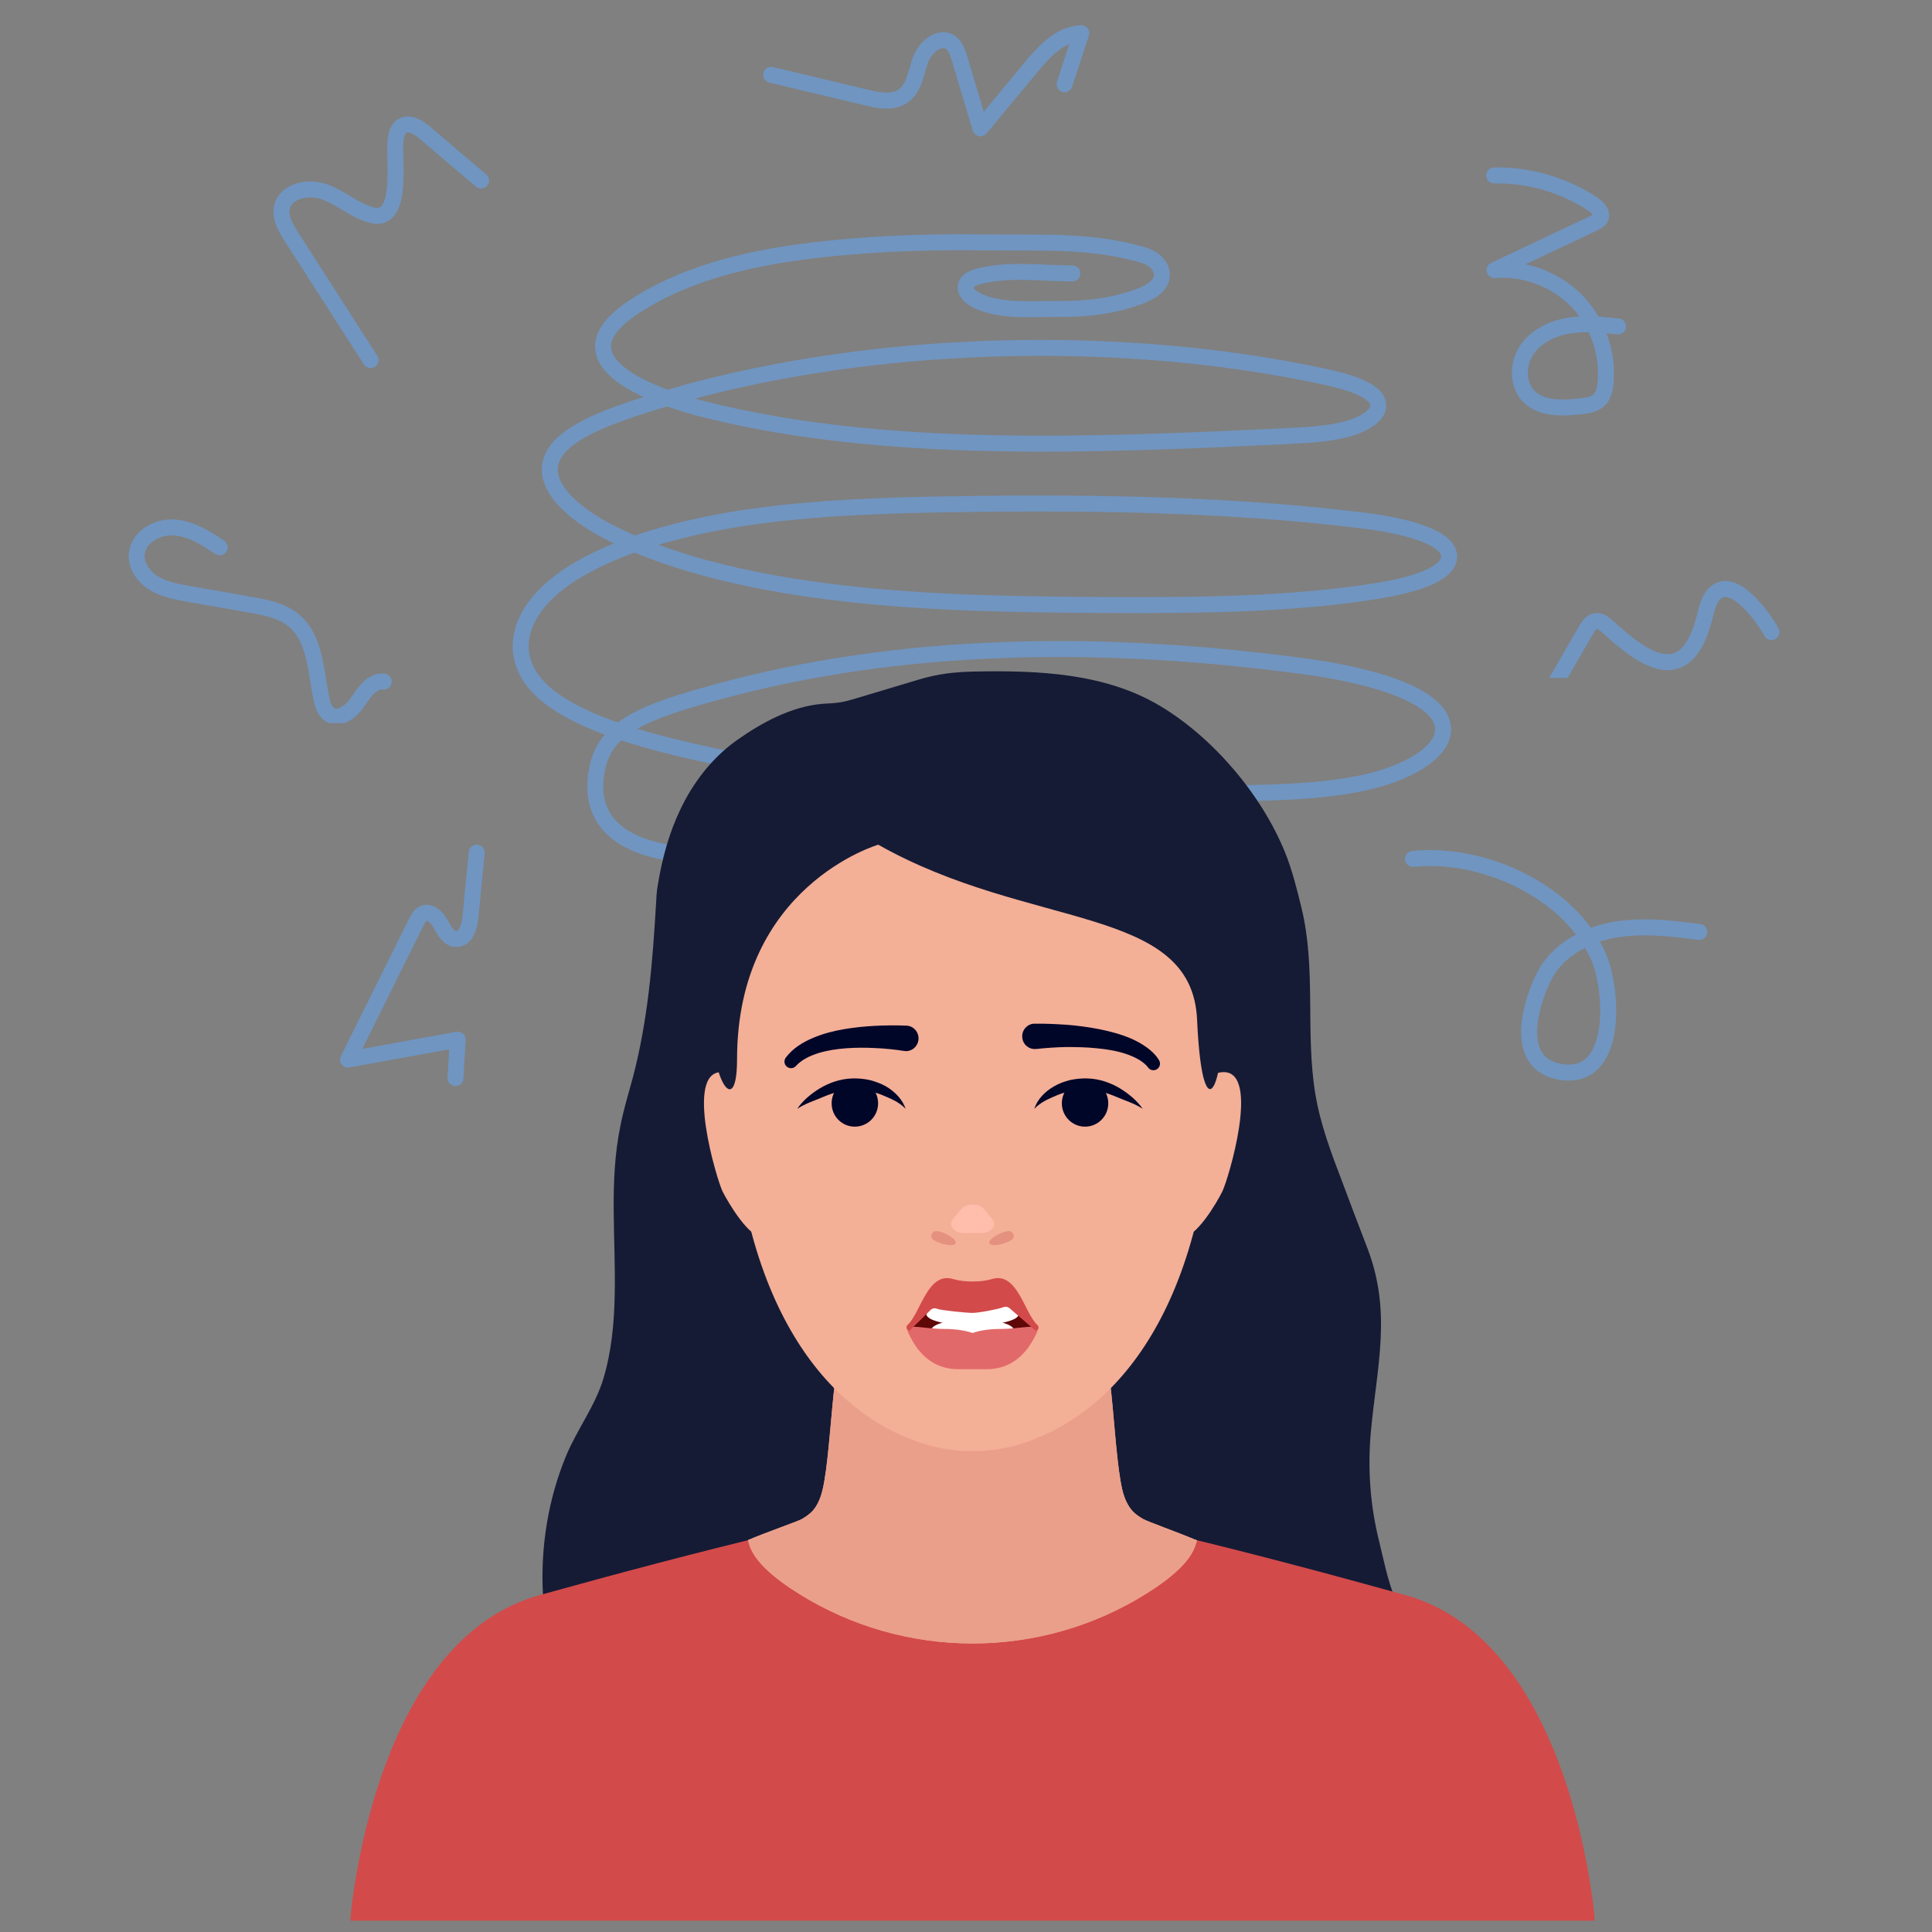 <svg xmlns="http://www.w3.org/2000/svg" xmlns:xlink="http://www.w3.org/1999/xlink" width="57" viewBox="0 0 42.75 42.75" height="57" preserveAspectRatio="xMidYMid meet"><rect x="0" y="0" width="42.75" height="42.75" fill="#808080" stroke="none"/><defs><clipPath id="id1"><path d="M 2.844 11 L 9 11 L 9 16 L 2.844 16 Z M 2.844 11 " clip-rule="nonzero"></path></clipPath><clipPath id="id2"><path d="M 34 12 L 39.594 12 L 39.594 15 L 34 15 Z M 34 12 " clip-rule="nonzero"></path></clipPath><clipPath id="id3"><path d="M 7 33 L 36 33 L 36 42.5 L 7 42.5 Z M 7 33 " clip-rule="nonzero"></path></clipPath></defs><path stroke-linecap="round" transform="matrix(0.009, 0, 0, -0.009, -1.389, 44.249)" fill="none" stroke-linejoin="round" d="M 3628.341 2804.909 C 3797.242 2822.484 4008.477 2729.039 4082.776 2568.296 C 4120.358 2487.281 4136.341 2250.668 3985.15 2282.388 C 3875.429 2305.535 3916.466 2447.417 3950.16 2515.143 C 3981.694 2578.583 4050.378 2616.733 4119.926 2630.021 C 4189.905 2642.88 4261.613 2634.307 4332.024 2625.306 " stroke="#7095c1" stroke-width="39.227" stroke-opacity="1" stroke-miterlimit="10"></path><path stroke-linecap="round" transform="matrix(0.009, 0, 0, -0.009, -1.389, 44.249)" fill="none" stroke-linejoin="round" d="M 1326.357 2820.341 C 1321.174 2767.188 1315.99 2713.607 1310.806 2660.455 C 1308.646 2637.737 1299.575 2608.16 1276.68 2607.731 C 1258.106 2607.731 1247.306 2627.449 1238.235 2643.738 C 1229.595 2660.026 1212.748 2678.03 1195.469 2670.743 C 1186.83 2666.885 1182.078 2657.883 1177.759 2649.31 C 1122.034 2537.004 1065.878 2424.27 1010.153 2311.536 C 1100.003 2327.824 1189.854 2344.113 1279.704 2360.402 C 1277.976 2329.11 1275.816 2297.39 1274.089 2266.099 " stroke="#7095c1" stroke-width="39.227" stroke-opacity="1" stroke-miterlimit="10"></path><path stroke-linecap="round" transform="matrix(0.009, 0, 0, -0.009, -1.389, 44.249)" fill="none" stroke-linejoin="round" d="M 1337.157 4472.778 C 1290.935 4511.785 1244.714 4550.792 1198.925 4590.227 C 1182.942 4603.515 1161.344 4617.232 1143.633 4606.945 C 1129.81 4598.8 1127.65 4580.368 1126.354 4564.508 C 1122.898 4515.214 1145.361 4366.045 1067.174 4387.906 C 1026.136 4399.05 992.874 4429.913 953.133 4444.487 C 912.959 4459.49 855.939 4447.916 847.299 4405.909 C 842.116 4381.476 856.371 4357.472 869.762 4336.039 C 934.99 4234.45 1000.218 4132.86 1065.446 4031.271 " stroke="#7095c1" stroke-width="39.227" stroke-opacity="1" stroke-miterlimit="10"></path><g clip-path="url(#id1)"><path stroke-linecap="round" transform="matrix(0.009, 0, 0, -0.009, -1.389, 44.249)" fill="none" stroke-linejoin="round" d="M 694.381 3570.903 C 659.823 3594.05 622.673 3617.626 581.204 3619.769 C 539.735 3622.341 493.514 3595.336 490.49 3553.757 C 488.33 3524.609 508.201 3497.175 533.687 3482.173 C 558.741 3467.17 588.548 3461.598 617.49 3456.454 C 667.599 3447.881 718.571 3438.879 768.68 3429.878 C 807.126 3423.448 846.867 3415.732 876.673 3391.299 C 930.238 3346.291 930.238 3266.134 944.925 3197.551 C 947.949 3182.977 953.133 3166.688 966.092 3158.972 C 990.282 3144.827 1019.225 3168.831 1034.776 3191.978 C 1050.327 3215.554 1069.765 3243.845 1097.844 3240.844 " stroke="#7095c1" stroke-width="39.227" stroke-opacity="1" stroke-miterlimit="10"></path></g><g clip-path="url(#id2)"><path stroke-linecap="round" transform="matrix(0.009, 0, 0, -0.009, -1.389, 44.249)" fill="none" stroke-linejoin="round" d="M 3980.398 3240.415 C 4005.021 3283.28 4029.643 3325.716 4054.266 3368.152 C 4059.449 3377.154 4065.497 3387.013 4075.864 3389.156 C 4087.528 3392.157 4098.759 3383.155 4107.83 3375.011 C 4195.521 3294.425 4297.467 3222.412 4343.256 3391.728 C 4351.031 3420.019 4356.215 3454.739 4382.997 3465.884 C 4428.354 3484.316 4490.558 3397.301 4509.565 3362.58 " stroke="#7095c1" stroke-width="39.227" stroke-opacity="1" stroke-miterlimit="10"></path></g><path stroke-linecap="round" transform="matrix(0.009, 0, 0, -0.009, -1.389, 44.249)" fill="none" stroke-linejoin="round" d="M 3827.912 4485.209 C 3913.875 4486.923 3999.837 4461.633 4071.545 4414.053 C 4082.776 4406.337 4095.303 4393.049 4089.688 4380.619 C 4086.664 4374.617 4079.752 4371.188 4073.705 4368.188 C 3992.062 4329.609 3910.419 4291.031 3828.776 4252.453 C 3902.211 4258.454 3977.807 4230.163 4029.643 4177.868 C 4081.48 4125.144 4108.694 4049.274 4101.783 3975.975 C 4100.487 3960.115 4096.599 3942.969 4084.936 3932.253 C 4073.705 3921.965 4056.858 3919.822 4041.307 3917.679 C 3996.381 3912.964 3944.977 3909.963 3913.011 3942.112 C 3884.5 3971.26 3884.932 4020.983 3907.395 4055.275 C 3929.858 4089.567 3970.031 4108.856 4010.205 4115.714 C 4050.378 4122.573 4091.847 4118.286 4132.453 4114 " stroke="#7095c1" stroke-width="39.227" stroke-opacity="1" stroke-miterlimit="10"></path><path stroke-linecap="round" transform="matrix(0.009, 0, 0, -0.009, -1.389, 44.249)" fill="none" stroke-linejoin="round" d="M 2771.738 4709.391 C 2785.13 4751.399 2798.953 4793.406 2812.776 4834.985 C 2760.075 4832.842 2719.902 4788.691 2686.64 4747.97 C 2646.034 4699.104 2604.997 4649.809 2564.823 4600.944 C 2547.544 4658.382 2530.266 4715.821 2513.419 4773.26 C 2508.667 4787.834 2503.483 4804.123 2490.524 4812.696 C 2462.878 4830.27 2428.32 4799.407 2417.089 4768.545 C 2406.289 4737.682 2402.402 4700.818 2376.051 4681.529 C 2350.565 4662.669 2315.143 4669.099 2284.473 4676.814 C 2206.286 4695.246 2128.531 4714.107 2050.344 4732.538 " stroke="#7095c1" stroke-width="39.227" stroke-opacity="1" stroke-miterlimit="10"></path><path stroke-linecap="round" transform="matrix(0.009, 0, 0, -0.009, -1.389, 44.249)" fill="none" stroke-linejoin="round" d="M 2790.745 4244.309 C 2712.99 4244.309 2638.259 4256.311 2561.8 4237.45 C 2547.976 4234.021 2531.993 4227.591 2528.97 4213.875 C 2525.946 4198.872 2540.201 4186.012 2553.592 4179.154 C 2610.181 4149.149 2692.255 4157.722 2754.891 4156.864 C 2824.439 4156.007 2895.715 4164.151 2960.943 4189.87 C 2985.133 4199.301 3011.483 4216.018 3011.051 4241.737 C 3011.051 4255.882 3001.548 4269.17 2989.885 4277.314 C 2978.221 4285.887 2964.398 4290.174 2950.575 4293.603 C 2826.599 4327.038 2699.167 4318.893 2572.167 4320.608 C 2468.925 4321.894 2365.252 4319.751 2262.01 4311.606 C 2084.038 4297.461 1892.674 4269.599 1736.731 4177.011 C 1684.463 4146.148 1639.106 4108.856 1636.946 4067.706 C 1633.922 3995.264 1764.378 3940.397 1892.242 3908.677 C 2326.806 3800.229 2836.534 3821.233 3318.184 3844.38 C 3369.157 3846.952 3421.426 3849.524 3466.783 3861.955 C 3511.708 3874.386 3548.426 3898.818 3542.378 3924.966 C 3535.466 3958.4 3468.511 3978.118 3408.466 3990.978 C 2862.885 4107.999 2206.286 4077.136 1711.245 3911.678 C 1631.762 3885.102 1553.143 3852.524 1521.177 3807.088 C 1470.636 3735.504 1554.439 3656.204 1661.568 3603.48 C 1816.214 3526.752 2021.402 3480.887 2231.772 3457.311 C 2442.143 3433.307 2659.425 3430.306 2874.548 3429.02 C 3102.198 3428.163 3334.167 3429.449 3550.585 3465.456 C 3626.613 3478.315 3711.279 3503.177 3716.895 3543.898 C 3723.807 3594.907 3608.038 3624.055 3511.276 3636.057 C 3188.16 3676.35 2852.085 3681.923 2519.466 3677.208 C 2336.31 3674.636 2151.425 3669.063 1976.044 3642.058 C 1800.663 3614.625 1633.922 3563.616 1531.112 3486.031 C 1427.871 3408.445 1398.929 3302.141 1485.755 3219.412 C 1554.871 3153.829 1684.463 3110.964 1815.782 3078.815 C 2244.3 2974.225 2734.157 2957.079 3208.463 2966.51 C 3318.616 2968.224 3432.225 2972.511 3531.147 2997.801 C 3629.636 3023.091 3710.415 3074.957 3701.776 3131.539 C 3689.249 3210.839 3519.915 3256.275 3369.157 3277.279 C 2868.932 3345.434 2371.732 3340.29 1913.84 3214.268 C 1741.915 3167.117 1645.153 3130.253 1623.555 3031.235 C 1604.98 2948.078 1623.123 2843.916 1814.919 2817.34 C 1919.888 2803.195 2007.146 2815.197 2109.956 2839.63 " stroke="#7095c1" stroke-width="39.227" stroke-opacity="1" stroke-miterlimit="10"></path><path fill="#151b35" d="M 14.516 20 C 14.441 21.297 14.336 22.578 14.004 23.84 C 13.906 24.199 13.797 24.555 13.727 24.918 C 13.473 26.148 13.629 27.41 13.602 28.656 C 13.59 29.277 13.531 29.906 13.352 30.504 C 13.172 31.105 12.77 31.629 12.527 32.211 C 11.723 34.156 11.852 36.469 12.867 38.309 C 13.07 38.68 13.312 39.035 13.648 39.293 C 14.07 39.613 14.598 39.75 15.113 39.875 C 17.07 40.348 19.078 40.773 21.086 40.613 C 22.09 40.535 23.078 40.309 24.062 40.082 C 25.105 39.844 26.145 39.602 27.188 39.363 C 28.07 39.16 28.973 38.949 29.738 38.461 C 30.508 37.977 31.125 37.152 31.121 36.238 C 31.117 35.883 31 35.68 30.871 35.375 C 30.707 34.98 30.617 34.516 30.516 34.102 C 30.316 33.305 30.258 32.473 30.336 31.656 C 30.473 30.203 30.797 29.035 30.258 27.621 C 30.07 27.133 29.883 26.641 29.699 26.148 C 29.457 25.516 29.215 24.875 29.105 24.207 C 28.879 22.84 29.129 21.438 28.797 20.082 C 28.695 19.668 28.594 19.254 28.434 18.859 C 27.914 17.582 26.844 16.32 25.664 15.617 C 24.453 14.895 22.977 14.832 21.57 14.859 C 21.109 14.871 20.77 14.906 20.324 15.039 C 19.871 15.176 19.418 15.312 18.969 15.445 C 18.84 15.484 18.711 15.523 18.578 15.543 C 18.449 15.562 18.32 15.566 18.195 15.574 C 17.508 15.633 16.848 15.992 16.293 16.387 C 15.754 16.773 15.336 17.316 15.051 17.918 C 14.801 18.441 14.648 19.012 14.555 19.586 C 14.531 19.719 14.523 19.859 14.516 20 " fill-opacity="1" fill-rule="nonzero"></path><g clip-path="url(#id3)"><path fill="#d34a4a" d="M 31.09 35.293 C 27.707 34.355 23.797 33.344 21.574 33.125 C 21.574 33.125 21.539 33.117 21.52 33.121 C 21.5 33.117 21.461 33.125 21.461 33.125 C 19.238 33.344 15.332 34.355 11.949 35.293 C 8.609 36.215 7.887 41.219 7.766 42.312 C 7.75 42.445 7.746 42.746 7.746 42.746 L 35.293 42.746 C 35.293 42.746 35.285 42.445 35.273 42.309 C 35.152 41.211 34.422 36.215 31.09 35.293 " fill-opacity="1" fill-rule="nonzero"></path></g><path fill="#eaa18c" d="M 26.488 34.086 C 26.105 33.922 25.379 33.664 25.289 33.609 C 25.223 33.57 25.172 33.535 25.133 33.504 C 25.02 33.414 24.934 33.277 24.875 33.109 C 24.629 32.402 24.637 29.781 24.312 29.688 C 23.672 29.602 22.523 29.504 21.582 29.477 C 21.562 29.477 21.539 29.48 21.52 29.48 C 21.496 29.48 21.477 29.477 21.453 29.477 C 20.516 29.504 19.367 29.602 18.727 29.688 C 18.402 29.781 18.406 32.402 18.16 33.109 C 18.102 33.277 18.02 33.414 17.902 33.504 C 17.867 33.535 17.812 33.57 17.75 33.609 C 17.656 33.664 16.93 33.914 16.551 34.078 C 16.555 34.094 16.57 34.156 16.574 34.164 C 16.68 34.535 17.109 34.91 17.672 35.262 C 20.023 36.734 23.016 36.734 25.367 35.262 C 25.93 34.91 26.359 34.535 26.461 34.164 C 26.465 34.156 26.48 34.102 26.488 34.086 " fill-opacity="1" fill-rule="nonzero"></path><path fill="#ea9f8b" d="M 26.488 34.086 C 26.105 33.922 25.379 33.664 25.289 33.609 C 25.223 33.57 25.172 33.535 25.133 33.504 C 25.02 33.414 24.934 33.277 24.875 33.109 C 24.629 32.402 24.637 29.781 24.312 29.688 C 23.672 29.602 22.523 29.504 21.582 29.477 C 21.562 29.477 21.539 29.48 21.52 29.48 C 21.496 29.48 21.477 29.477 21.453 29.477 C 20.516 29.504 19.367 29.602 18.727 29.688 C 18.402 29.781 18.406 32.402 18.16 33.109 C 18.102 33.277 18.02 33.414 17.902 33.504 C 17.867 33.535 17.812 33.57 17.75 33.609 C 17.656 33.664 16.93 33.914 16.551 34.078 C 16.555 34.094 16.57 34.156 16.574 34.164 C 16.68 34.535 17.109 34.91 17.672 35.262 C 20.023 36.734 23.016 36.734 25.367 35.262 C 25.93 34.91 26.359 34.535 26.461 34.164 C 26.465 34.156 26.48 34.102 26.488 34.086 " fill-opacity="1" fill-rule="nonzero"></path><path fill="#f4af97" d="M 26.512 24.062 C 26.512 24.062 26.75 23.723 27.078 23.723 C 27.895 23.723 27.176 26.105 27.047 26.363 C 26.922 26.617 26.457 27.41 26.133 27.383 C 25.809 27.355 26.133 24.047 26.512 24.062 " fill-opacity="1" fill-rule="nonzero"></path><path fill="#f4af97" d="M 16.523 24.062 C 16.523 24.062 16.289 23.723 15.961 23.723 C 15.145 23.723 15.863 26.105 15.988 26.363 C 16.117 26.617 16.582 27.41 16.906 27.383 C 17.23 27.355 16.906 24.047 16.523 24.062 " fill-opacity="1" fill-rule="nonzero"></path><path fill="#f4af97" d="M 22.914 31.832 C 24.828 31.086 26.879 28.699 26.879 23.254 C 26.879 23.164 26.879 23.074 26.875 22.988 C 26.918 21.289 26.488 20.039 25.859 19.117 C 24.625 17.152 22.621 16.719 21.797 16.625 C 21.68 16.605 21.582 16.598 21.52 16.602 C 21.457 16.598 21.359 16.605 21.242 16.625 C 20.418 16.719 18.41 17.152 17.18 19.117 C 16.551 20.039 16.121 21.289 16.164 22.988 C 16.16 23.074 16.16 23.164 16.16 23.254 C 16.16 28.699 18.207 31.086 20.121 31.832 C 20.125 31.836 20.129 31.836 20.129 31.836 C 20.129 31.836 20.129 31.836 20.133 31.836 C 20.57 32.02 21.031 32.109 21.504 32.109 C 21.512 32.109 21.516 32.109 21.52 32.109 C 21.523 32.109 21.527 32.109 21.531 32.109 C 22.004 32.109 22.465 32.02 22.906 31.836 C 22.91 31.836 22.914 31.836 22.914 31.832 " fill-opacity="1" fill-rule="nonzero"></path><path fill="#151b35" d="M 19.434 18.691 C 19.434 18.691 16.309 19.598 16.309 23.441 C 16.309 25.102 15.406 23.32 15.922 21.562 C 16.621 19.195 18.012 16.254 21.52 16.254 C 24.781 16.254 26.609 17.805 27.004 21.613 C 27.23 23.793 26.617 25.434 26.488 22.559 C 26.371 20.012 22.781 20.586 19.434 18.691 " fill-opacity="1" fill-rule="nonzero"></path><path fill="#000628" d="M 17.641 24.535 C 17.762 24.355 17.938 24.207 18.141 24.082 C 18.344 23.961 18.59 23.871 18.859 23.863 C 18.988 23.859 19.117 23.871 19.242 23.898 C 19.367 23.93 19.488 23.973 19.598 24.035 C 19.809 24.156 19.973 24.336 20.039 24.535 C 19.887 24.375 19.703 24.309 19.504 24.223 C 19.305 24.145 19.086 24.109 18.867 24.113 C 18.652 24.117 18.438 24.18 18.23 24.266 C 18.027 24.355 17.832 24.41 17.641 24.535 " fill-opacity="1" fill-rule="nonzero"></path><path fill="#000628" d="M 19.43 24.414 C 19.43 24.125 19.199 23.895 18.914 23.895 C 18.629 23.895 18.402 24.125 18.402 24.414 C 18.402 24.699 18.629 24.93 18.914 24.93 C 19.199 24.93 19.43 24.699 19.43 24.414 " fill-opacity="1" fill-rule="nonzero"></path><path fill="#000628" d="M 25.285 24.535 C 25.16 24.355 24.984 24.207 24.781 24.082 C 24.578 23.961 24.332 23.871 24.066 23.863 C 23.934 23.859 23.805 23.871 23.68 23.898 C 23.555 23.93 23.434 23.973 23.328 24.035 C 23.113 24.156 22.949 24.336 22.887 24.535 C 23.039 24.375 23.219 24.309 23.418 24.223 C 23.617 24.145 23.84 24.109 24.059 24.113 C 24.273 24.117 24.488 24.18 24.691 24.266 C 24.895 24.355 25.094 24.41 25.285 24.535 " fill-opacity="1" fill-rule="nonzero"></path><path fill="#000628" d="M 23.496 24.414 C 23.496 24.125 23.727 23.895 24.008 23.895 C 24.293 23.895 24.523 24.125 24.523 24.414 C 24.523 24.699 24.293 24.93 24.008 24.93 C 23.727 24.93 23.496 24.699 23.496 24.414 " fill-opacity="1" fill-rule="nonzero"></path><path fill="#000628" d="M 22.891 22.652 C 23.141 22.648 23.371 22.66 23.613 22.676 C 23.852 22.695 24.086 22.727 24.324 22.773 C 24.559 22.82 24.797 22.883 25.027 22.98 C 25.141 23.031 25.254 23.09 25.363 23.168 C 25.469 23.242 25.57 23.336 25.645 23.457 C 25.688 23.527 25.668 23.617 25.598 23.66 C 25.535 23.699 25.453 23.684 25.406 23.625 L 25.406 23.621 C 25.293 23.477 25.102 23.383 24.902 23.316 C 24.699 23.25 24.48 23.215 24.262 23.195 C 24.043 23.172 23.82 23.168 23.594 23.168 C 23.375 23.172 23.145 23.188 22.934 23.211 L 22.926 23.211 C 22.773 23.227 22.637 23.117 22.621 22.965 C 22.602 22.809 22.711 22.672 22.863 22.652 C 22.875 22.652 22.883 22.652 22.891 22.652 " fill-opacity="1" fill-rule="nonzero"></path><path fill="#000628" d="M 20 23.254 C 19.801 23.223 19.578 23.199 19.367 23.191 C 19.152 23.18 18.938 23.18 18.727 23.195 C 18.516 23.211 18.309 23.242 18.113 23.301 C 17.918 23.363 17.738 23.449 17.613 23.586 L 17.609 23.59 C 17.555 23.648 17.465 23.652 17.406 23.598 C 17.348 23.547 17.344 23.461 17.387 23.402 C 17.547 23.191 17.77 23.059 17.992 22.965 C 18.215 22.871 18.445 22.812 18.676 22.773 C 18.902 22.734 19.133 22.711 19.363 22.699 C 19.598 22.688 19.82 22.684 20.062 22.695 C 20.215 22.703 20.332 22.836 20.324 22.992 C 20.316 23.145 20.188 23.266 20.031 23.258 C 20.023 23.254 20.016 23.254 20.004 23.254 L 20 23.254 " fill-opacity="1" fill-rule="nonzero"></path><path fill="#ffbdab" d="M 21.27 26.754 C 21.383 26.621 21.66 26.621 21.773 26.754 L 21.961 26.98 C 22.07 27.117 21.934 27.285 21.711 27.285 L 21.336 27.285 C 21.113 27.285 20.973 27.117 21.082 26.98 L 21.27 26.754 " fill-opacity="1" fill-rule="nonzero"></path><path fill="#e5917f" d="M 20.617 27.312 C 20.641 27.25 20.68 27.207 20.859 27.273 C 21.039 27.344 21.168 27.445 21.145 27.508 C 21.121 27.57 20.957 27.566 20.777 27.496 C 20.598 27.43 20.594 27.371 20.617 27.312 " fill-opacity="1" fill-rule="nonzero"></path><path fill="#e5917f" d="M 22.422 27.312 C 22.398 27.25 22.359 27.207 22.18 27.273 C 22 27.344 21.871 27.445 21.891 27.508 C 21.914 27.57 22.078 27.566 22.262 27.496 C 22.441 27.43 22.445 27.371 22.422 27.312 " fill-opacity="1" fill-rule="nonzero"></path><path fill="#600707" d="M 20.188 29.422 C 20.188 28.738 20.84 28.863 21.52 28.863 C 22.199 28.863 22.848 28.738 22.848 29.422 C 22.848 30.105 22.199 30.152 21.52 30.152 C 20.84 30.152 20.188 30.105 20.188 29.422 " fill-opacity="1" fill-rule="nonzero"></path><path fill="#ffffff" d="M 22.539 29.082 C 22.539 29.219 22.082 29.328 21.52 29.328 C 20.957 29.328 20.5 29.219 20.5 29.082 C 20.5 28.949 20.957 28.738 21.52 28.738 C 22.082 28.738 22.539 28.949 22.539 29.082 " fill-opacity="1" fill-rule="nonzero"></path><path fill="#ffffff" d="M 22.438 29.441 C 22.438 29.578 22.082 29.688 21.52 29.688 C 20.957 29.688 20.602 29.578 20.602 29.441 C 20.602 29.309 20.957 29.195 21.52 29.195 C 22.082 29.195 22.438 29.309 22.438 29.441 " fill-opacity="1" fill-rule="nonzero"></path><path fill="#e26969" d="M 22.953 29.426 C 22.953 29.285 22.586 29.406 22.137 29.406 C 21.891 29.406 21.668 29.441 21.52 29.496 C 21.367 29.441 21.145 29.406 20.898 29.406 C 20.449 29.406 20.082 29.285 20.082 29.426 C 20.082 29.43 20.082 29.43 20.082 29.434 C 20.082 29.445 20.082 29.461 20.09 29.473 C 20.316 29.98 20.672 30.297 21.207 30.297 C 21.496 30.297 21.539 30.297 21.828 30.297 C 22.367 30.297 22.719 29.98 22.949 29.473 C 22.957 29.457 22.957 29.441 22.953 29.426 " fill-opacity="1" fill-rule="nonzero"></path><path fill="#d34a4a" d="M 22.953 29.316 C 22.672 29.066 22.512 28.133 21.953 28.301 C 21.715 28.375 21.324 28.375 21.086 28.301 C 20.523 28.133 20.367 29.066 20.082 29.316 C 20.035 29.359 20.062 29.445 20.125 29.445 L 20.605 28.973 C 20.645 28.945 20.695 28.941 20.738 28.961 C 20.809 28.992 21.375 29.051 21.52 29.051 C 21.664 29.051 22.125 28.961 22.195 28.926 C 22.242 28.906 22.293 28.914 22.332 28.941 L 22.914 29.445 C 22.977 29.445 23.004 29.359 22.953 29.316 " fill-opacity="1" fill-rule="nonzero"></path></svg>